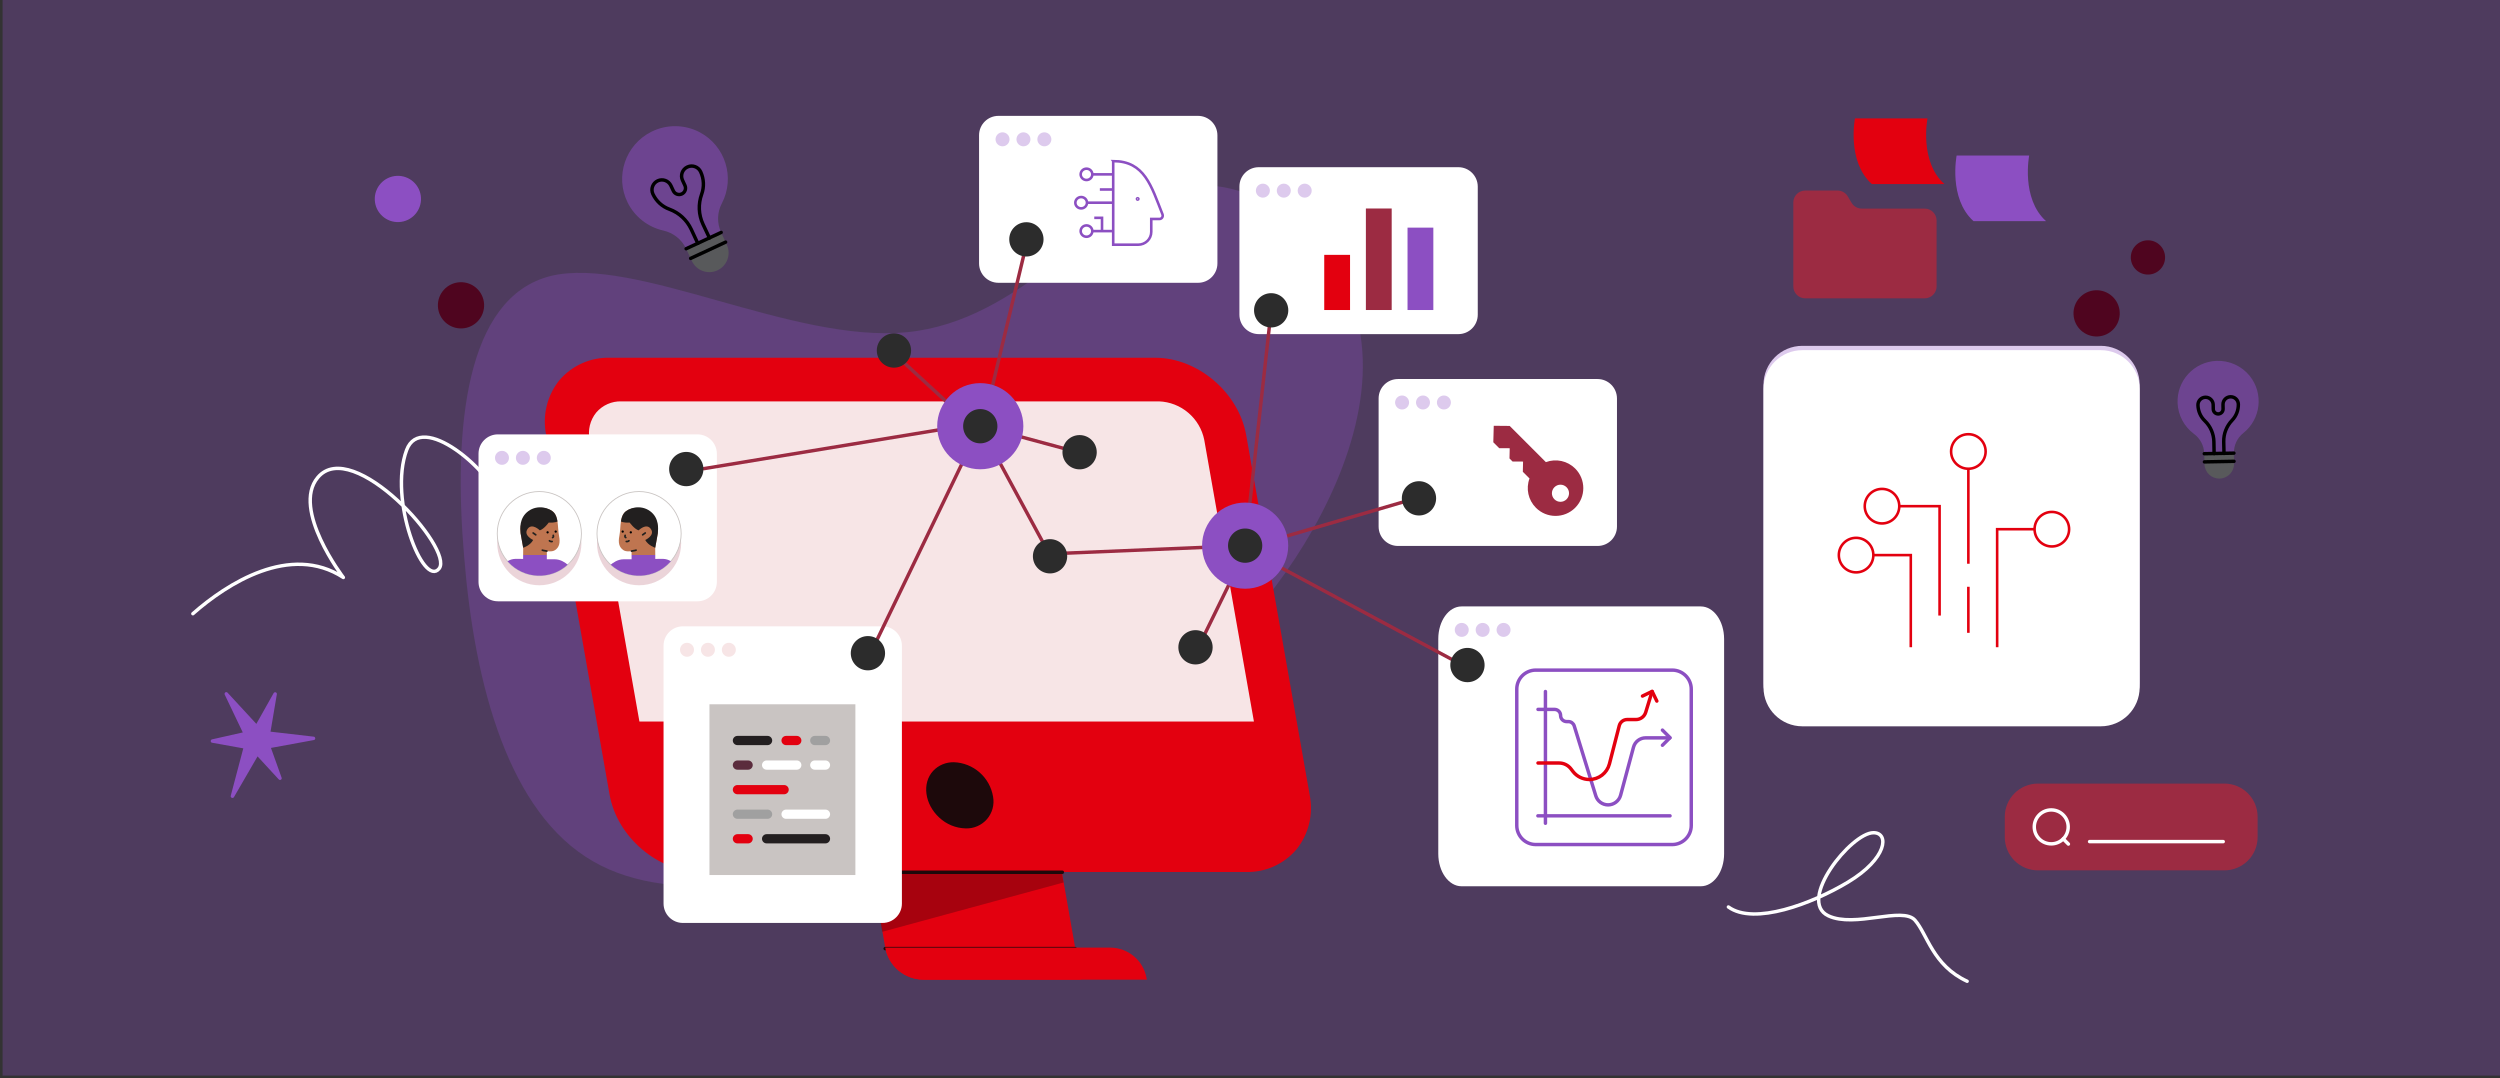 <?xml version="1.0" encoding="UTF-8"?>
<svg xmlns="http://www.w3.org/2000/svg" viewBox="0 0 2891.34 1247.24" height="1247.24" width="2891.34">
  <rect x="0" y="0" width="2891.34" height="1247.24" fill="#333333" stroke="none"/>
  <defs>
    <style>
      .cls-1, .cls-2 {
        stroke-width: 3px;
      }

      .cls-1, .cls-2, .cls-3, .cls-4, .cls-5, .cls-6, .cls-7, .cls-8, .cls-9, .cls-10 {
        fill: none;
      }

      .cls-1, .cls-2, .cls-11 {
        stroke-miterlimit: 10;
      }

      .cls-1, .cls-7 {
        stroke: #8c4fc2;
      }

      .cls-2, .cls-10 {
        stroke: #e3000f;
      }

      .cls-12 {
        opacity: .2;
      }

      .cls-12, .cls-13 {
        isolation: isolate;
      }

      .cls-12, .cls-13, .cls-14, .cls-15, .cls-16, .cls-17, .cls-18, .cls-19, .cls-20, .cls-21, .cls-22, .cls-23, .cls-24, .cls-25, .cls-26, .cls-27, .cls-28, .cls-29, .cls-30, .cls-31, .cls-32 {
        stroke-width: 0px;
      }

      .cls-12, .cls-22 {
        fill: #9c2b42;
      }

      .cls-13 {
        opacity: .3;
      }

      .cls-13, .cls-24 {
        fill: #1d090b;
      }

      .cls-3 {
        stroke-width: 2px;
      }

      .cls-3, .cls-4, .cls-5, .cls-6, .cls-7, .cls-8, .cls-9, .cls-10 {
        stroke-linecap: round;
        stroke-linejoin: round;
      }

      .cls-3, .cls-8 {
        stroke: #23211f;
      }

      .cls-4 {
        stroke: #fff;
      }

      .cls-4, .cls-5, .cls-6, .cls-7, .cls-8, .cls-9, .cls-10 {
        stroke-width: 4px;
      }

      .cls-5 {
        stroke: #1d090b;
      }

      .cls-6 {
        stroke: #000;
      }

      .cls-11 {
        stroke: #c9c4c2;
      }

      .cls-11, .cls-32 {
        fill: #fff;
      }

      .cls-9 {
        stroke: #9c2b42;
      }

      .cls-14 {
        opacity: .5;
      }

      .cls-14, .cls-16, .cls-17, .cls-30 {
        fill: #8c4fc2;
      }

      .cls-33, .cls-17 {
        opacity: .3;
      }

      .cls-16 {
        opacity: .3;
      }

      .cls-18 {
        fill: #f7e5e6;
      }

      .cls-19 {
        fill: #4f051f;
      }

      .cls-20 {
        fill: #2c2c2c;
      }

      .cls-21 {
        fill: #5b2c3d;
      }

      .cls-23 {
        fill: #58595b;
      }

      .cls-25 {
        fill: #231f20;
      }

      .cls-26 {
        fill: #221f1f;
      }

      .cls-27 {
        fill: #c9c4c2;
      }

      .cls-28 {
        fill: #e3000f;
      }

      .cls-29 {
        fill: #bf7550;
      }

      .cls-31 {
        fill: #a0a0a0;
      }
    </style>
  </defs>
  <g id="background">
    <path class="cls-32" d="M2084.54,399.97h345.06c24.75,0,44.99,20.09,44.99,44.99v345.06c0,24.75-20.09,44.99-44.99,44.99h-345.06c-24.75,0-44.99-20.09-44.99-44.99v-345.06c0-24.9,20.09-44.99,44.99-44.99Z"/>
  </g>
  <g id="Icone">
    <rect class="cls-17" x="3" y="-6" width="2891" height="1250"/>
    <path class="cls-30" d="M362.98,851.99l-50.1-5.79,7.3-43.3c.2-1-.4-1.9-1.3-2.2s-1.9.1-2.4.9l-20,35.6-33.3-36.1c-.7-.7-1.8-.9-2.6-.3-.8.6-1.1,1.6-.7,2.5l20.9,43.79-35.5,8c-.9.2-1.6,1-1.6,2s.7,1.8,1.6,1.9l36.1,6.5-14.5,54.8c-.3,1,.2,2,1.2,2.4.2.1.5.2.8.2.7,0,1.4-.4,1.7-1l27.3-47.1,24.5,26.6c.6.7,1.7.9,2.5.4.8-.5,1.2-1.5.8-2.4l-12.3-34.4,49.6-9.1c1-.2,1.7-1,1.6-2-.1-1-.6-1.8-1.6-1.9Z"/>
    <g class="cls-33">
      <path class="cls-30" d="M636.48,319.27c98.39-24.11,280.11,77.99,412.39,64.95,133.1-13.11,215.93-141.29,306.89-165.59,90.97-24.3,189.16,54.53,213.88,150.4,24.79,96.67-24.7,210.46-82.65,292.86-57.21,81.51-122.89,131.63-190.41,179.44-67.46,48.63-137.64,94.2-249.4,135.12-111.83,40.1-265.23,75.55-361.46,19.61-97.04-55.88-136.83-202.32-148.9-351.98-12.8-148.76,1.36-299.85,99.67-324.79Z"/>
    </g>
    <g>
      <path class="cls-19" d="M2398.11,363.75c.73,14.75,13.28,26.11,28.03,25.38,14.75-.74,26.11-13.29,25.38-28.04-.74-14.75-13.29-26.11-28.04-25.38-14.75.74-26.11,13.29-25.37,28.04Z"/>
      <path class="cls-19" d="M2464.38,298.71c.54,10.93,9.85,19.36,20.78,18.81,10.93-.54,19.36-9.85,18.81-20.78-.54-10.93-9.85-19.36-20.78-18.81-10.93.55-19.36,9.85-18.81,20.78Z"/>
    </g>
    <g>
      <path class="cls-14" d="M753.52,152.3c-30.26,15.03-42.59,51.64-27.67,81.86,8.15,16.48,23.38,28.43,41.31,32.48,11.61,2.57,21.33,10.34,26.39,21.03l5.8,4.8,32.71-15.22,1.98-8.43c-4.96-10.64-4.73-23.05.75-33.47,15.64-29.9,4.18-66.79-25.75-82.51-17.33-9.01-37.99-9.24-55.52-.52Z"/>
      <path class="cls-23" d="M793.59,287.73l6.57,14.12c5.21,11.18,18.43,16,29.61,10.8,11.19-5.21,16.01-18.43,10.8-29.62l-6.57-14.11-40.41,18.81Z"/>
      <path class="cls-6" d="M793.55,287.66l40.49-18.85"/>
      <path class="cls-6" d="M798.76,298.84l40.42-18.81"/>
      <path class="cls-6" d="M806.98,281.41l-7.51-16.12c-5.03-10.8-14.11-19.24-25.3-23.31-8.48-3.1-15.26-9.41-19.08-17.59-2.69-5.78-.14-12.6,5.57-15.26,5.78-2.69,12.6-.14,15.26,5.57l2.8,6.01c1.72,3.7,6.13,5.31,9.83,3.58,3.7-1.72,5.31-6.13,3.58-9.83l-2.8-6.02c-2.69-5.78-.14-12.6,5.57-15.26l.15-.07c5.78-2.69,12.6-.14,15.27,5.57,3.81,8.18,4.23,17.55,1.14,26.02-4.05,11.27-3.56,23.61,1.51,34.49l7.54,16.01"/>
    </g>
    <path class="cls-19" d="M506.47,354.44c.73,14.75,13.28,26.11,28.03,25.38,14.75-.74,26.11-13.29,25.38-28.04-.74-14.75-13.29-26.11-28.04-25.38-14.75.74-26.11,13.29-25.37,28.04Z"/>
    <path class="cls-30" d="M433.47,231.44c.73,14.75,13.28,26.11,28.03,25.38,14.75-.74,26.11-13.29,25.38-28.04-.74-14.75-13.29-26.11-28.04-25.38-14.75.74-26.11,13.29-25.37,28.04Z"/>
    <path class="cls-32" d="M2084.54,404.97h345.06c24.75,0,44.99,20.09,44.99,44.99v345.06c0,24.75-20.09,44.99-44.99,44.99h-345.06c-24.75,0-44.99-20.09-44.99-44.99v-345.06c0-24.9,20.09-44.99,44.99-44.99Z"/>
    <path class="cls-4" d="M1998.96,1048.96c29.7,21.5,96.7-3.8,138.1-28.6,46-27.6,48.1-57.3,29.7-57.3-25.6,0-89,78.8-52.2,96.1,30.4,14.4,85.9-11.2,100.2,5.1,14.3,16.3,20.5,52.2,60.3,70.6"/>
    <g>
      <path class="cls-32" d="M1385.53,134h-230.79c-12.36,0-22.42,10-22.42,22.42v148.22c0,12.37,10.01,22.42,22.42,22.42h230.83c12.37,0,22.42-10.01,22.42-22.42v-148.22c-.05-12.41-10.1-22.42-22.47-22.42Z"/>
      <path class="cls-16" d="M1159.46,169.22c4.47,0,8.09-3.63,8.09-8.09s-3.63-8.09-8.09-8.09-8.09,3.63-8.09,8.09,3.62,8.09,8.09,8.09Z"/>
      <path class="cls-16" d="M1183.65,169.22c4.47,0,8.09-3.63,8.09-8.09s-3.63-8.09-8.09-8.09-8.09,3.63-8.09,8.09,3.62,8.09,8.09,8.09Z"/>
      <path class="cls-16" d="M1207.83,169.22c4.47,0,8.1-3.63,8.1-8.09s-3.63-8.09-8.1-8.09-8.09,3.63-8.09,8.09,3.63,8.09,8.09,8.09Z"/>
    </g>
    <g>
      <path class="cls-28" d="M1249.96,1133l-35.14-199.86-219.72-.05,28.56,161.98c1.83,10.67,7.38,20.32,15.63,27.3,8.31,6.96,18.79,10.7,29.61,10.62h181.06Z"/>
      <path class="cls-13" d="M1230.05,1020.61l-15.46-87.47-219.7-.05,25.42,144.57,209.74-57.05Z"/>
      <path class="cls-28" d="M1440.72,1008.49c11.05.31,22.01-1.83,32.11-6.29,10.08-4.45,19.08-11.15,26.3-19.49,7.15-8.81,12.27-19.13,14.94-30.18,2.64-11.05,2.83-22.58.52-33.71l-73.3-415.48c-8.72-49.45-56.03-89.61-105.41-89.61h-630.33c-11.05-.31-22.01,1.83-32.09,6.29-10.1,4.45-19.08,11.08-26.3,19.46-7.17,8.84-12.27,19.13-14.94,30.18-2.67,11.05-2.83,22.53-.52,33.68l73.27,415.53c8.79,49.43,56.07,89.61,105.43,89.61h630.3Z"/>
      <path class="cls-18" d="M1450.2,834.45l-57.46-325.8c-2.45-12.17-8.96-23.23-18.44-31.25-9.48-8.1-21.39-12.72-33.8-13.2h-621.85c-5.5-.17-10.96.91-15.98,3.14-5.03,2.22-9.48,5.55-13.05,9.7-3.57,4.36-6.07,9.48-7.43,14.98-1.31,5.46-1.38,11.12-.26,16.67l57.58,325.75h710.7Z"/>
      <path class="cls-24" d="M1116.83,958.08c4.62.17,9.24-.69,13.53-2.57,4.24-1.83,8.03-4.62,11.1-8.12,3-3.5,5.24-7.65,6.46-12.15,1.26-4.5,1.43-9.17.62-13.74-1.76-10.89-7.27-20.8-15.51-28.08-8.27-7.29-18.79-11.48-29.82-11.89-4.45-.07-8.91.74-13.08,2.45-4.14,1.74-7.86,4.31-10.96,7.6-13.05,14.24-9.81,38.47,7.22,54.07,8.24,7.72,19.08,12.17,30.44,12.43h0Z"/>
      <path class="cls-5" d="M1228.62,1008.8h-219.68"/>
      <path class="cls-5" d="M1243.41,1097.1h-219.65"/>
      <path class="cls-28" d="M1326.41,1133l-.4-1.81c-1.74-9.86-6.93-18.82-14.63-25.23-7.69-6.48-17.39-10-27.42-10h-260.2c1.83,10.39,7.24,19.77,15.32,26.56,8.08,6.77,18.29,10.48,28.82,10.48h258.5Z"/>
    </g>
    <path class="cls-32" d="M1020.63,724.36h-230.79c-12.36,0-22.42,10-22.42,22.42v298.22c0,12.37,10.01,22.42,22.42,22.42h230.83c12.37,0,22.42-10.01,22.42-22.42v-298.22c-.05-12.41-10.1-22.42-22.47-22.42ZM794.56,759.59c-4.47,0-8.09-3.63-8.09-8.09s3.62-8.09,8.09-8.09,8.09,3.63,8.09,8.09-3.63,8.09-8.09,8.09ZM818.74,759.59c-4.47,0-8.09-3.63-8.09-8.09s3.62-8.09,8.09-8.09,8.09,3.63,8.09,8.09-3.63,8.09-8.09,8.09ZM842.93,759.59c-4.47,0-8.09-3.63-8.09-8.09s3.63-8.09,8.09-8.09,8.1,3.63,8.1,8.09-3.63,8.09-8.1,8.09Z"/>
    <g>
      <path class="cls-32" d="M1967.05,701.36h-276.75c-14.82,0-26.88,16.77-26.88,37.58v248.47c0,20.73,12,37.59,26.88,37.59h276.8c14.83,0,26.89-16.78,26.89-37.59v-248.47c-.06-20.81-12.12-37.58-26.95-37.58Z"/>
      <path class="cls-16" d="M1690.56,736.59c4.47,0,8.09-3.63,8.09-8.09s-3.63-8.09-8.09-8.09-8.09,3.63-8.09,8.09,3.62,8.09,8.09,8.09Z"/>
      <path class="cls-16" d="M1714.74,736.59c4.47,0,8.09-3.63,8.09-8.09s-3.63-8.09-8.09-8.09-8.09,3.63-8.09,8.09,3.62,8.09,8.09,8.09Z"/>
      <path class="cls-16" d="M1738.93,736.59c4.47,0,8.1-3.63,8.1-8.09s-3.63-8.09-8.1-8.09-8.09,3.63-8.09,8.09,3.63,8.09,8.09,8.09Z"/>
    </g>
    <g>
      <path class="cls-32" d="M1847.63,438.36h-230.79c-12.36,0-22.42,10-22.42,22.42v148.22c0,12.37,10.01,22.42,22.42,22.42h230.83c12.37,0,22.42-10.01,22.42-22.42v-148.22c-.05-12.41-10.1-22.42-22.47-22.42Z"/>
      <path class="cls-16" d="M1621.56,473.59c4.47,0,8.09-3.63,8.09-8.09s-3.63-8.09-8.09-8.09-8.09,3.63-8.09,8.09,3.62,8.09,8.09,8.09Z"/>
      <path class="cls-16" d="M1645.74,473.59c4.47,0,8.09-3.63,8.09-8.09s-3.63-8.09-8.09-8.09-8.09,3.63-8.09,8.09,3.62,8.09,8.09,8.09Z"/>
      <path class="cls-16" d="M1669.93,473.59c4.47,0,8.1-3.63,8.1-8.09s-3.63-8.09-8.1-8.09-8.09,3.63-8.09,8.09,3.63,8.09,8.09,8.09Z"/>
    </g>
    <g>
      <path class="cls-32" d="M1686.63,193.36h-230.79c-12.36,0-22.42,10-22.42,22.42v148.22c0,12.37,10.01,22.42,22.42,22.42h230.83c12.37,0,22.42-10.01,22.42-22.42v-148.22c-.05-12.41-10.1-22.42-22.47-22.42Z"/>
      <path class="cls-16" d="M1460.56,228.59c4.47,0,8.09-3.63,8.09-8.09s-3.63-8.09-8.09-8.09-8.09,3.63-8.09,8.09,3.62,8.09,8.09,8.09Z"/>
      <path class="cls-16" d="M1484.74,228.59c4.47,0,8.09-3.63,8.09-8.09s-3.63-8.09-8.09-8.09-8.09,3.63-8.09,8.09,3.62,8.09,8.09,8.09Z"/>
      <path class="cls-16" d="M1508.93,228.59c4.47,0,8.1-3.63,8.1-8.09s-3.63-8.09-8.1-8.09-8.09,3.63-8.09,8.09,3.63,8.09,8.09,8.09Z"/>
    </g>
    <g>
      <path class="cls-30" d="M2346.82,179.85h-83.9s-9.7,49.6,19.5,75.9h83.9c-29.2-26.3-19.5-75.9-19.5-75.9Z"/>
      <path class="cls-28" d="M2229.22,136.95h-83.9s-9.7,49.6,19.5,75.9h83.9c-29.3-26.3-19.5-75.9-19.5-75.9Z"/>
    </g>
    <path class="cls-22" d="M2225.84,345.05h-138c-7.6,0-13.8-6.2-13.8-13.8v-97.1c0-7.6,6.2-13.8,13.8-13.8h37.3c4.9,0,9.4,2.6,11.9,6.8l4.3,7.3c2.5,4.2,7,6.8,11.9,6.8h72.7c7.6,0,13.8,6.2,13.8,13.8v76.2c0,7.6-6.2,13.8-13.9,13.8q.1,0,0,0Z"/>
    <g>
      <path class="cls-28" d="M1561.38,294.75h-29.85v63.81h29.85v-63.81Z"/>
      <path class="cls-22" d="M1609.54,241.13h-29.85v117.42h29.85v-117.42Z"/>
      <path class="cls-30" d="M1657.71,263.26h-29.85v95.29h29.85v-95.29Z"/>
    </g>
    <g>
      <path class="cls-7" d="M1776.23,775h157.74c12.17,0,22.03,9.86,22.03,22.03v157.69c0,12.17-9.86,22.03-22.03,22.03h-157.74c-12.17,0-22.03-9.86-22.03-22.03v-157.74c0-12.12,9.86-21.98,22.03-21.98Z"/>
      <path class="cls-7" d="M1787.35,799.78v152.34"/>
      <path class="cls-7" d="M1931.43,943.54h-152.78"/>
      <path class="cls-7" d="M1778.76,820.44h19.06c3.91,0,7.05,3.14,7.05,7.05s3.14,7.05,7.05,7.05h1.98c3.08,0,5.78,1.98,6.72,4.95l24.95,80.85c1.93,6.28,7.71,10.52,14.26,10.52s12.67-4.52,14.43-11.07l14.93-55.63c1.71-6.39,7.49-10.8,14.04-10.8h28.03"/>
      <path class="cls-7" d="M1922.68,844.4l8.75,8.76-8.75,8.76"/>
      <path class="cls-10" d="M1899.6,805.02l11.18-5.4,5.4,11.18"/>
      <path class="cls-10" d="M1778.76,882.45h24.4c5.34,0,10.41,2.48,13.66,6.72l2.37,3.09c4.52,5.84,11.51,9.25,18.95,9.25,10.91,0,20.43-7.38,23.19-17.95l11.4-44.28c1.1-4.19,4.84-7.1,9.14-7.1h10.19c5.18,0,9.69-3.36,11.24-8.32l7.38-24.12"/>
    </g>
    <g>
      <path class="cls-27" d="M989.29,814.52h-168.78v197.48h168.78v-197.48Z"/>
      <path class="cls-25" d="M852.86,851.09h34.88c2.92,0,5.34,2.42,5.34,5.34s-2.42,5.34-5.34,5.34h-34.88c-2.93,0-5.35-2.42-5.35-5.34s2.42-5.34,5.35-5.34Z"/>
      <path class="cls-28" d="M909.12,851.09h12.38c2.93,0,5.35,2.42,5.35,5.34s-2.42,5.34-5.35,5.34h-12.38c-2.92,0-5.34-2.42-5.34-5.34s2.42-5.34,5.34-5.34Z"/>
      <path class="cls-31" d="M942.31,851.09h12.38c2.92,0,5.34,2.42,5.34,5.34s-2.42,5.34-5.34,5.34h-12.38c-2.92,0-5.34-2.42-5.34-5.34s2.42-5.34,5.34-5.34Z"/>
      <path class="cls-31" d="M852.86,936.33h34.88c2.92,0,5.34,2.42,5.34,5.34s-2.42,5.34-5.34,5.34h-34.88c-2.93,0-5.35-2.41-5.35-5.34s2.42-5.34,5.35-5.34Z"/>
      <path class="cls-32" d="M909.12,936.33h45.58c2.92,0,5.34,2.42,5.34,5.34s-2.42,5.34-5.34,5.34h-45.58c-2.92,0-5.34-2.41-5.34-5.34s2.42-5.34,5.34-5.34Z"/>
      <path class="cls-28" d="M852.86,907.92h54.01c2.92,0,5.34,2.42,5.34,5.34s-2.42,5.34-5.34,5.34h-54.01c-2.93,0-5.35-2.42-5.35-5.34s2.42-5.34,5.35-5.34Z"/>
      <path class="cls-32" d="M886.61,879.5h34.88c2.93,0,5.35,2.42,5.35,5.35s-2.42,5.34-5.35,5.34h-34.88c-2.92,0-5.34-2.42-5.34-5.34s2.42-5.35,5.34-5.35Z"/>
      <path class="cls-21" d="M852.86,879.5h12.38c2.92,0,5.34,2.42,5.34,5.35s-2.42,5.34-5.34,5.34h-12.38c-2.93,0-5.35-2.42-5.35-5.34s2.42-5.35,5.35-5.35Z"/>
      <path class="cls-32" d="M942.31,879.5h12.38c2.92,0,5.34,2.42,5.34,5.35s-2.42,5.34-5.34,5.34h-12.38c-2.92,0-5.34-2.42-5.34-5.34s2.42-5.35,5.34-5.35Z"/>
      <path class="cls-25" d="M886.61,964.74h68.08c2.92,0,5.34,2.41,5.34,5.34s-2.42,5.34-5.34,5.34h-68.08c-2.92,0-5.34-2.42-5.34-5.34s2.42-5.34,5.34-5.34Z"/>
      <path class="cls-28" d="M852.86,964.74h12.38c2.92,0,5.34,2.41,5.34,5.34s-2.42,5.34-5.34,5.34h-12.38c-2.93,0-5.35-2.42-5.35-5.34s2.42-5.34,5.35-5.34Z"/>
    </g>
    <g>
      <path class="cls-32" d="M806.63,502.36h-230.79c-12.36,0-22.42,10-22.42,22.42v148.22c0,12.37,10.01,22.42,22.42,22.42h230.83c12.37,0,22.42-10.01,22.42-22.42v-148.22c-.05-12.41-10.1-22.42-22.47-22.42Z"/>
      <path class="cls-16" d="M580.56,537.59c4.47,0,8.09-3.63,8.09-8.09s-3.63-8.09-8.09-8.09-8.09,3.63-8.09,8.09,3.62,8.09,8.09,8.09Z"/>
      <path class="cls-16" d="M604.74,537.59c4.47,0,8.09-3.63,8.09-8.09s-3.63-8.09-8.09-8.09-8.09,3.63-8.09,8.09,3.62,8.09,8.09,8.09Z"/>
      <path class="cls-16" d="M628.93,537.59c4.47,0,8.1-3.63,8.1-8.09s-3.63-8.09-8.1-8.09-8.09,3.63-8.09,8.09,3.63,8.09,8.09,8.09Z"/>
    </g>
  </g>
  <g id="text">
    <g>
      <path class="cls-9" d="M1187.04,282.56l-49.9,208.4"/>
      <path class="cls-9" d="M814,542l309.18-51.03-93.14-85.74"/>
      <path class="cls-9" d="M1006.22,756.72l124.88-258.91"/>
      <path class="cls-9" d="M1140.26,494.27l106.16,28.72"/>
      <path class="cls-9" d="M1139.03,503.18l72.91,134.69"/>
      <path class="cls-9" d="M1219.2,640.33l220.86-9.29,30.09-272.17"/>
      <path class="cls-9" d="M1447.32,631.84l189.96-55.51"/>
      <path class="cls-9" d="M1437.32,643.34l-44.85,91.78"/>
      <path class="cls-9" d="M1451.28,640.33l244.81,131.44"/>
      <g>
        <path class="cls-20" d="M1133.7,527.75c-19.19,0-34.81-15.64-34.81-34.85s15.61-34.81,34.81-34.81,34.85,15.61,34.85,34.81-15.64,34.85-34.85,34.85Z"/>
        <path class="cls-30" d="M1133.7,473.09c10.94,0,19.85,8.87,19.85,19.81s-8.91,19.85-19.85,19.85-19.81-8.91-19.81-19.85,8.87-19.81,19.81-19.81M1133.7,443.09c-27.46,0-49.81,22.34-49.81,49.81s22.34,49.85,49.81,49.85,49.85-22.36,49.85-49.85-22.36-49.81-49.85-49.81h0Z"/>
      </g>
      <path class="cls-20" d="M793.68,562.31c10.99,0,19.85-8.91,19.85-19.85s-8.87-19.81-19.85-19.81-19.81,8.87-19.81,19.81,8.87,19.85,19.81,19.85Z"/>
      <path class="cls-20" d="M1248.58,542.84c10.94,0,19.85-8.91,19.85-19.85s-8.91-19.81-19.85-19.81-19.81,8.87-19.81,19.81,8.87,19.85,19.81,19.85Z"/>
      <path class="cls-20" d="M1214.39,663.2c10.94,0,19.85-8.91,19.85-19.85s-8.91-19.81-19.85-19.81-19.81,8.87-19.81,19.81,8.87,19.85,19.81,19.85Z"/>
      <g>
        <path class="cls-20" d="M1440.06,665.89c-19.19,0-34.81-15.64-34.81-34.85s15.61-34.81,34.81-34.81,34.81,15.61,34.81,34.81-15.61,34.85-34.81,34.85Z"/>
        <path class="cls-30" d="M1440.06,611.23c10.94,0,19.81,8.87,19.81,19.81s-8.87,19.85-19.81,19.85-19.81-8.91-19.81-19.85,8.87-19.81,19.81-19.81M1440.06,581.23c-27.46,0-49.81,22.34-49.81,49.81s22.34,49.85,49.81,49.85,49.81-22.36,49.81-49.85-22.34-49.81-49.81-49.81h0Z"/>
      </g>
      <path class="cls-20" d="M1382.62,768.46c10.94,0,19.85-8.87,19.85-19.81s-8.91-19.85-19.85-19.85-19.81,8.91-19.81,19.85,8.87,19.81,19.81,19.81Z"/>
      <path class="cls-20" d="M1697.18,788.98c10.94,0,19.81-8.87,19.81-19.81s-8.87-19.85-19.81-19.85-19.85,8.91-19.85,19.85,8.91,19.81,19.85,19.81Z"/>
      <path class="cls-20" d="M1641.11,596.18c10.94,0,19.81-8.91,19.81-19.85s-8.87-19.81-19.81-19.81-19.85,8.87-19.85,19.81,8.91,19.85,19.85,19.85Z"/>
      <path class="cls-20" d="M1470.15,378.72c10.94,0,19.81-8.91,19.81-19.85s-8.87-19.81-19.81-19.81-19.81,8.87-19.81,19.81,8.87,19.85,19.81,19.85Z"/>
      <path class="cls-20" d="M1003.77,775.3c10.94,0,19.85-8.87,19.85-19.81s-8.91-19.85-19.85-19.85-19.81,8.91-19.81,19.85,8.87,19.81,19.81,19.81Z"/>
      <path class="cls-20" d="M1033.86,425.22c10.94,0,19.85-8.91,19.85-19.85s-8.91-19.81-19.85-19.81-19.81,8.87-19.81,19.81,8.87,19.85,19.81,19.85Z"/>
      <path class="cls-20" d="M1187.04,296.66c10.94,0,19.85-8.91,19.85-19.85s-8.91-19.81-19.85-19.81-19.81,8.87-19.81,19.81,8.87,19.85,19.81,19.85Z"/>
    </g>
    <g>
      <path class="cls-12" d="M623.75,676.89c-26.88,0-48.67-21.79-48.67-48.67,0-26.88,21.79-48.67,48.67-48.67s48.67,21.79,48.67,48.67c0,26.88-21.79,48.67-48.67,48.67Z"/>
      <path class="cls-8" d="M611.48,645.92h-5.99"/>
      <path class="cls-11" d="M623.75,665.84c-26.88,0-48.67-21.79-48.67-48.67,0-26.88,21.79-48.67,48.67-48.67s48.67,21.79,48.67,48.67c0,26.88-21.79,48.67-48.67,48.67Z"/>
      <path class="cls-30" d="M605.02,646.39v-4.63l27.39-.04v5.1s9.13,0,9.13,0c6.92,0,12.49,4.08,14.99,6.29-19.83,18.13-50.58,16.73-68.72-3.1-.25-.3-.55-.59-.81-.89,2.63-1.74,5.73-2.68,8.92-2.76l9.09.04Z"/>
      <path class="cls-29" d="M646.52,619.59c-.98-4.93-.93-11-1.78-16.48-.59-3.74-1.57-7.18-3.61-9.73-5.01-6.24-18.47-8.66-29.26-.76-10.79,7.9-10.24,19.03-9.81,24.04l3.02,16.86-.04,8.37h27.39s.04-4.54.04-4.54c0,0,5.99,1.27,9.51-1.15,4.76-3.27,6.2-8.32,4.54-16.61Z"/>
      <path class="cls-26" d="M641.12,593.39c-5.01-6.24-19.28-10.15-30.07-2.25-10.79,7.9-9.43,20.51-9,25.52l3.02,16.86s8.11-2.55,11.55-9c0,0-11.76-5.27-6.41-12.83,5.14-7.26,14.1,1.7,14.1,1.7,5.14-1.7,10.28-9,10.28-9,7.69.42,10.15-1.32,10.15-1.32-.59-3.69-1.57-7.14-3.61-9.68Z"/>
      <path class="cls-15" d="M633.31,617c-.73,0-1.32-.59-1.32-1.32s.59-1.32,1.32-1.32,1.32.59,1.32,1.32-.59,1.32-1.32,1.32Z"/>
      <path class="cls-15" d="M642.69,616.11c-.73,0-1.32-.59-1.32-1.32s.59-1.32,1.32-1.32,1.32.59,1.32,1.32-.59,1.32-1.32,1.32Z"/>
      <path class="cls-3" d="M639.85,619.17c.21.72.34,1.36.21,1.61-.21.38-.55.72-.93.93"/>
      <path class="cls-3" d="M635.47,625.41c.81.76,1.95,1.1,3.06.85"/>
      <path class="cls-3" d="M627.23,636.28c1.53.68,3.61.55,5.22,1.06"/>
      <path class="cls-3" d="M616.62,616.41l2.97,2.12"/>
    </g>
    <g>
      <path class="cls-12" d="M739.11,676.89c26.88,0,48.67-21.79,48.67-48.67s-21.79-48.67-48.67-48.67-48.67,21.79-48.67,48.67,21.79,48.67,48.67,48.67Z"/>
      <path class="cls-8" d="M751.38,645.92h5.99"/>
      <path class="cls-11" d="M739.11,665.84c26.88,0,48.67-21.79,48.67-48.67s-21.79-48.67-48.67-48.67-48.67,21.79-48.67,48.67,21.79,48.67,48.67,48.67Z"/>
      <path class="cls-30" d="M757.84,646.39v-4.63l-27.39-.04v5.1h-9.13c-6.92,0-12.49,4.08-14.99,6.29,19.83,18.13,50.58,16.73,68.72-3.1.25-.3.55-.59.81-.89-2.63-1.74-5.73-2.68-8.92-2.76l-9.09.04Z"/>
      <path class="cls-29" d="M716.35,619.59c.98-4.93.93-11,1.78-16.48.59-3.74,1.57-7.18,3.61-9.73,5.01-6.24,18.47-8.66,29.26-.76,10.79,7.9,10.24,19.03,9.81,24.04l-3.02,16.86.04,8.37h-27.39l-.04-4.54s-5.99,1.27-9.51-1.15c-4.76-3.27-6.2-8.32-4.54-16.61Z"/>
      <path class="cls-26" d="M721.74,593.39c5.01-6.24,19.28-10.15,30.07-2.25,10.79,7.9,9.43,20.51,9,25.52l-3.02,16.86s-8.11-2.55-11.55-9c0,0,11.76-5.27,6.41-12.83-5.14-7.26-14.1,1.7-14.1,1.7-5.14-1.7-10.28-9-10.28-9-7.69.42-10.15-1.32-10.15-1.32.59-3.69,1.57-7.14,3.61-9.68Z"/>
      <path class="cls-15" d="M729.55,617c.73,0,1.32-.59,1.32-1.32s-.59-1.32-1.32-1.32-1.32.59-1.32,1.32.59,1.32,1.32,1.32Z"/>
      <path class="cls-15" d="M720.17,616.11c.73,0,1.32-.59,1.32-1.32s-.59-1.32-1.32-1.32-1.32.59-1.32,1.32.59,1.32,1.32,1.32Z"/>
      <path class="cls-3" d="M723.01,619.17c-.21.72-.34,1.36-.21,1.61.21.38.55.72.93.93"/>
      <path class="cls-3" d="M727.39,625.41c-.81.76-1.95,1.1-3.06.85"/>
      <path class="cls-3" d="M735.63,636.28c-1.53.68-3.61.55-5.22,1.06"/>
      <path class="cls-3" d="M746.25,616.41l-2.97,2.12"/>
    </g>
  </g>
  <g id="commun_illustration_for_session" data-name="commun illustration for session">
    <g>
      <path class="cls-22" d="M2356.99,906.23h215.62c10.18.01,19.94,4.05,27.14,11.25,7.2,7.2,11.24,16.96,11.25,27.14v23.6c-.01,10.18-4.05,19.95-11.25,27.14-7.2,7.2-16.96,11.25-27.14,11.25h-215.62c-10.18,0-19.94-4.05-27.14-11.25-7.2-7.19-11.24-16.96-11.25-27.14v-23.6c.01-10.18,4.05-19.94,11.25-27.14,7.2-7.2,16.96-11.24,27.14-11.25h0Z"/>
      <path class="cls-4" d="M2372.33,975.95c10.83,0,19.61-8.78,19.61-19.62s-8.78-19.62-19.61-19.62-19.62,8.79-19.62,19.62,8.78,19.62,19.62,19.62Z"/>
      <path class="cls-4" d="M2386.21,970.22l5.97,5.97"/>
      <path class="cls-4" d="M2416.69,973.35h154.53"/>
    </g>
    <path class="cls-4" d="M223.08,709.77c39.5-34.8,112.7-81.8,174-41.9,0,0-60.3-78.8-29.6-115.6,40.1-48.2,158.1,82.8,140.4,105.3-18.2,23-58.9-79.9-37.6-137.1,16.8-45,97,22.5,109.9,62.4"/>
    <path class="cls-22" d="M1776.35,587.26c12.54,12.54,32.85,12.54,45.39,0,12.54-12.54,12.54-32.85,0-45.39-8.89-8.89-22.13-11.78-33.88-7.4l-41.87-41.87-18.42-.17-.5,19.08,6.83,6.83,12.15.07-.27,11.81,3.55,3.55,12.15.06-.27,11.81,7.73,7.73c-4.38,11.74-1.49,24.98,7.4,33.88ZM1811.75,577.47c-3.85,3.85-10.12,3.88-14,0-3.88-3.88-3.88-10.12,0-14s10.12-3.88,14,0c3.88,3.88,3.85,10.15,0,14Z"/>
    <g>
      <path class="cls-14" d="M2563.27,417.37c-25.88,1.15-45.89,23-44.81,48.82.6,14.08,7.57,27.2,18.89,35.59,7.35,5.4,11.75,13.87,11.99,22.94l2.58,5.17,27.66-.53,4.01-5.3c-.17-9,3.84-17.63,10.91-23.24,20.25-16.12,23.66-45.55,7.55-65.86-9.36-11.7-23.78-18.27-38.78-17.59Z"/>
      <path class="cls-23" d="M2549.35,524.79l.23,11.94c.18,9.46,7.96,16.94,17.42,16.76,9.46-.18,16.95-7.96,16.76-17.42l-.23-11.93-34.18.65Z"/>
      <path class="cls-6" d="M2549.34,524.73l34.25-.66"/>
      <path class="cls-6" d="M2549.52,534.18l34.19-.65"/>
      <path class="cls-6" d="M2560.7,524.51l-.26-13.64c-.17-9.13-3.93-17.87-10.51-24.2-4.99-4.8-7.78-11.34-7.92-18.25-.09-4.89,3.81-8.88,8.64-8.97,4.89-.09,8.88,3.81,8.97,8.64l.1,5.09c.06,3.13,2.65,5.62,5.79,5.56,3.13-.06,5.62-2.65,5.56-5.78l-.09-5.09c-.09-4.89,3.81-8.88,8.64-8.97h.13c4.89-.1,8.88,3.81,8.98,8.64.13,6.92-2.48,13.62-7.28,18.6-6.33,6.65-9.82,15.46-9.64,24.66l.32,13.57"/>
    </g>
    <g>
      <polyline class="cls-2" points="2209.9 748.53 2209.9 642 2166.62 642"/>
      <polyline class="cls-2" points="2243.19 711.91 2243.19 585.41 2196.58 585.41"/>
      <line class="cls-2" x1="2276.48" y1="651.99" x2="2276.48" y2="542.13"/>
      <polyline class="cls-2" points="2309.77 748.53 2309.77 612.04 2353.05 612.04"/>
      <circle class="cls-2" cx="2146.64" cy="642" r="19.97"/>
      <circle class="cls-2" cx="2176.61" cy="585.41" r="19.97"/>
      <circle class="cls-2" cx="2276.48" cy="522.15" r="19.97"/>
      <circle class="cls-2" cx="2373.03" cy="612.04" r="19.97"/>
      <line class="cls-2" x1="2276.48" y1="678.62" x2="2276.48" y2="731.89"/>
    </g>
    <path class="cls-1" d="M1315.74,230.95c.5,0,.9-.39.9-.88s-.4-.87-.9-.87M1315.74,230.95c-.5,0-.9-.39-.9-.88s.4-.87.9-.87M1287.45,186.32c36.38,0,44.02,28.88,57.05,61.69.9,2.63-.9,5.25-3.59,5.25h-9.43v14.88c0,8.31-6.74,14.88-15.27,14.88h-28.75v-96.69ZM1272.01,219.13h15.44M1265.55,251.95h8.98v15.29M1263.31,267.26h24.13M1256.57,273.82c3.72,0,6.74-2.94,6.74-6.56s-3.02-6.56-6.74-6.56-6.74,2.94-6.74,6.56,3.02,6.56,6.74,6.56ZM1257.13,234.45h30.31M1250.4,241.01c3.72,0,6.74-2.94,6.74-6.56s-3.02-6.56-6.74-6.56-6.74,2.94-6.74,6.56,3.02,6.56,6.74,6.56ZM1263.31,201.63h24.14M1256.57,208.19c3.72,0,6.74-2.94,6.74-6.56s-3.02-6.56-6.74-6.56-6.74,2.94-6.74,6.56,3.02,6.56,6.74,6.56Z"/>
  </g>
</svg>